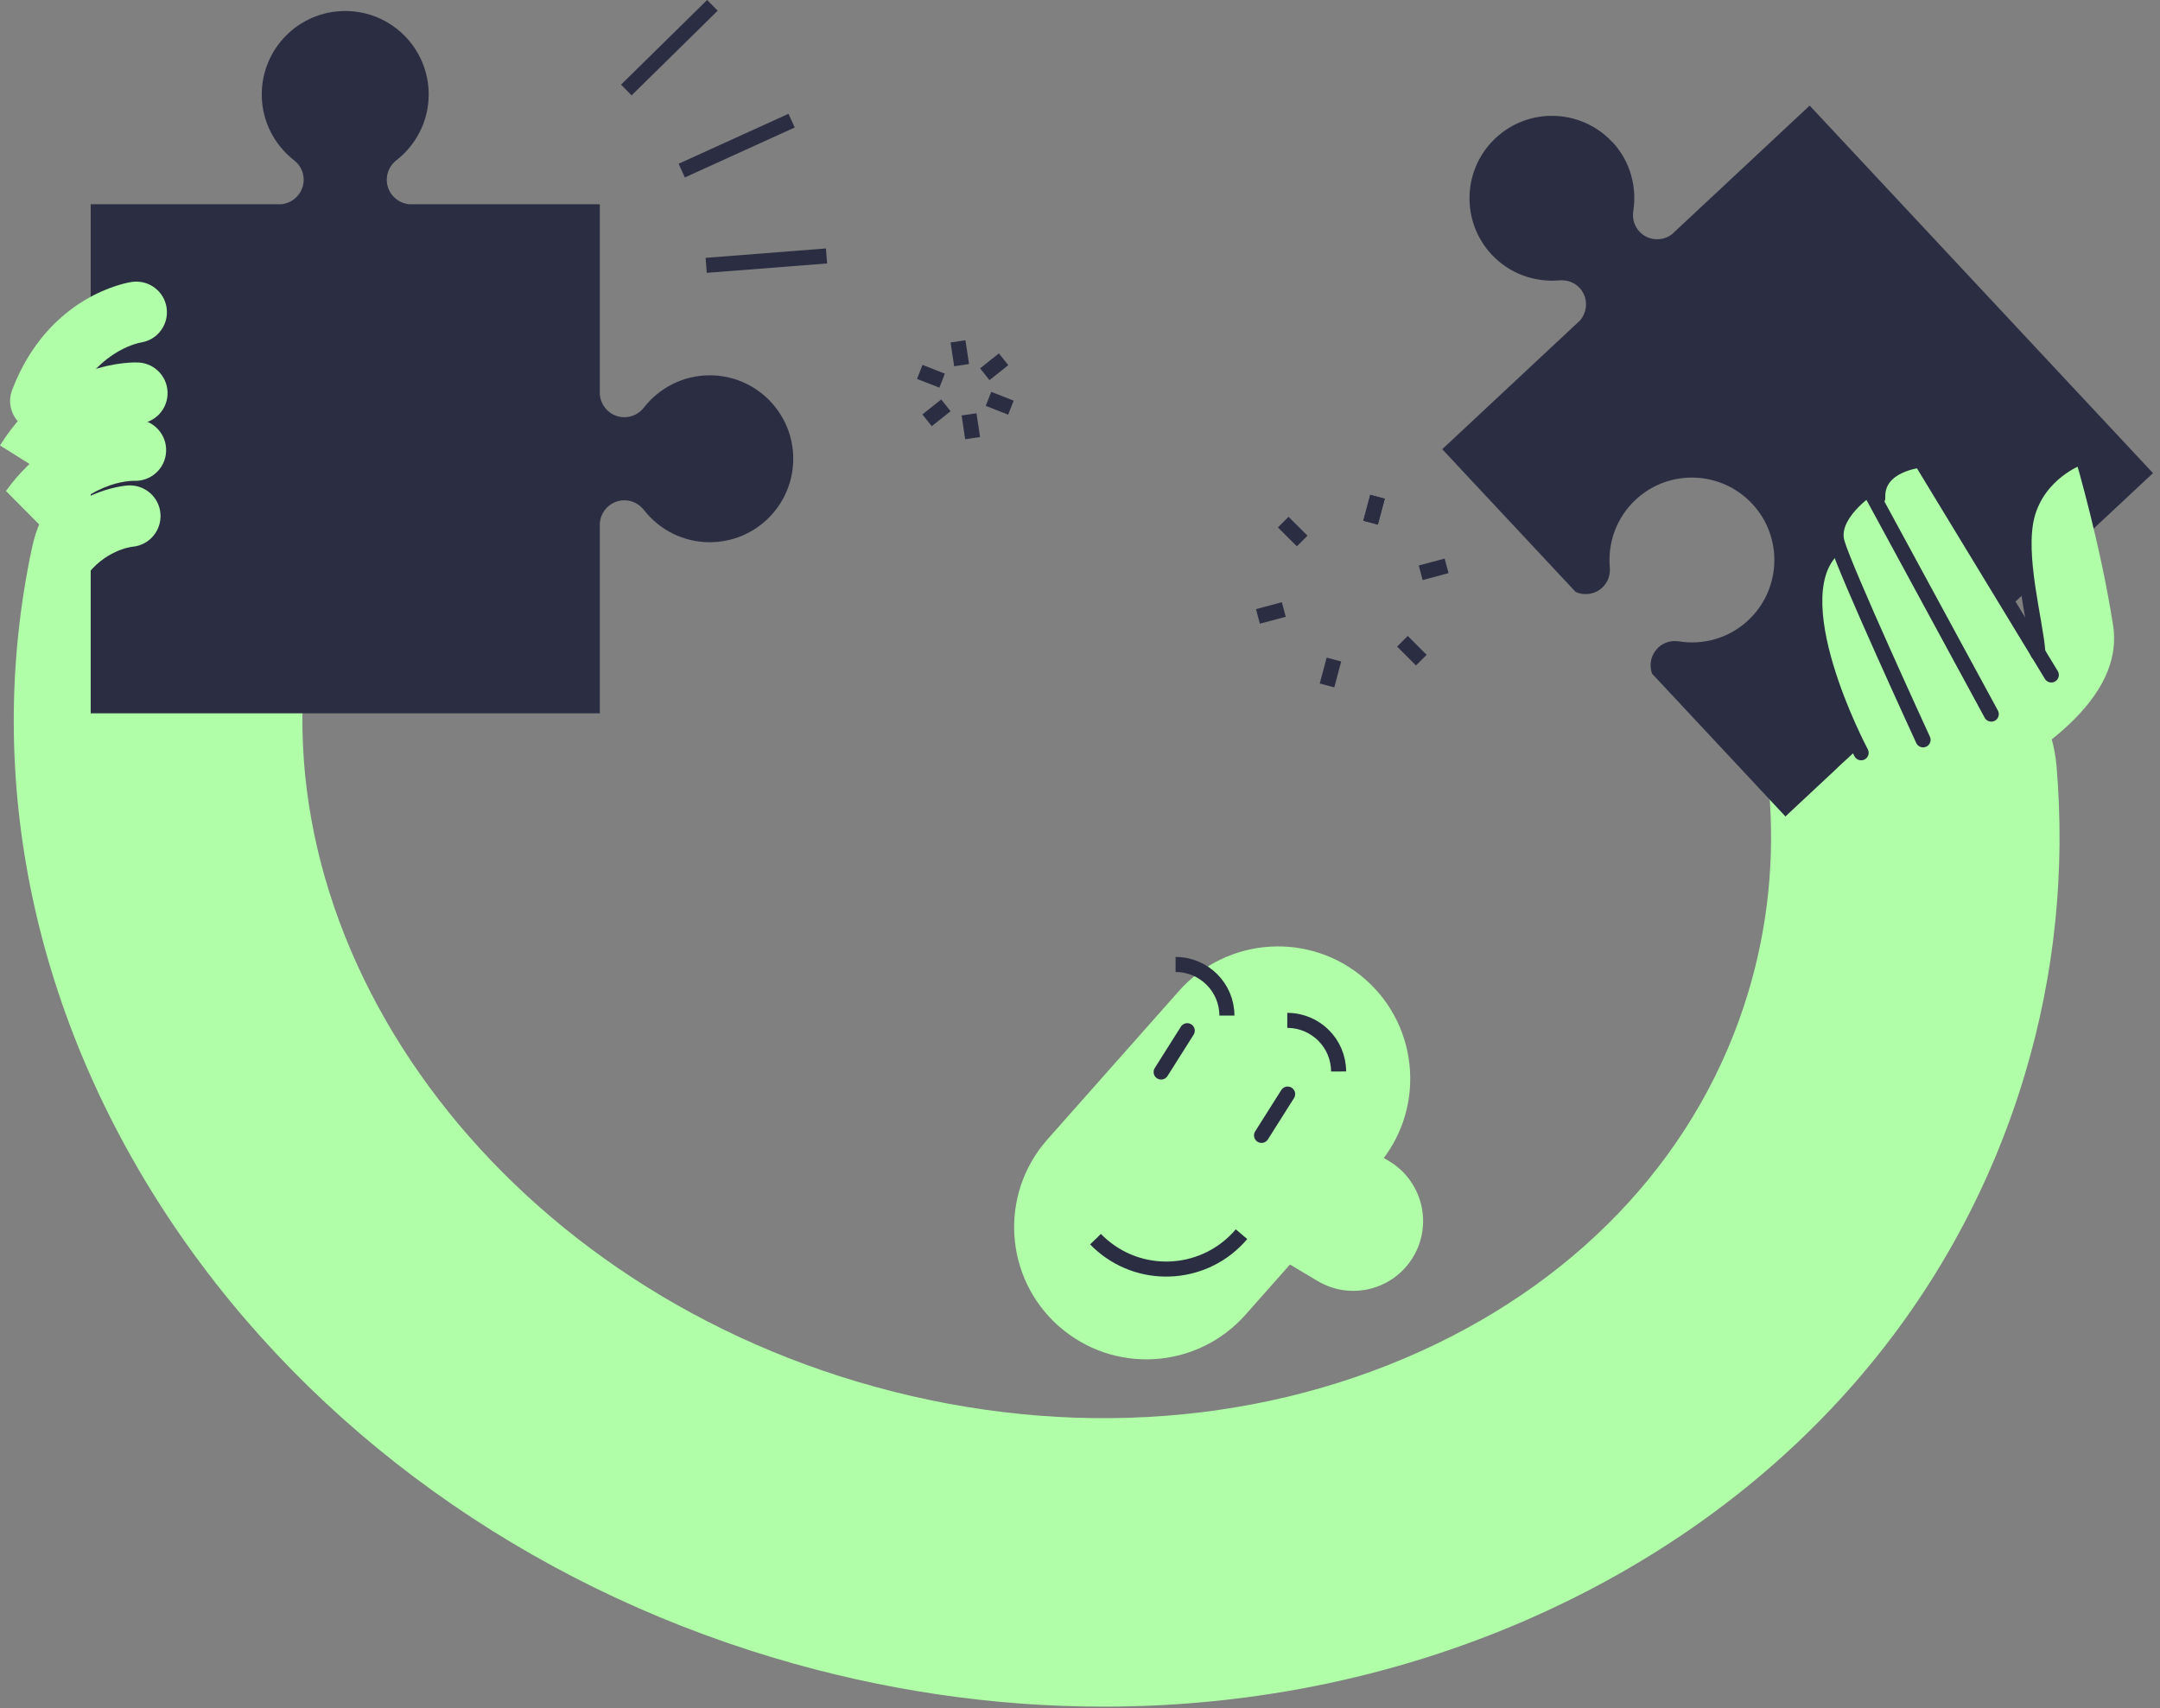 <svg xmlns="http://www.w3.org/2000/svg" width="287" height="227" viewBox="0 0 287 227" fill="none"><rect x="0" y="0" width="287" height="227" fill="#808080" stroke="none"/><g clip-path="url(#clip0_3168_5860)"><path d="M146.64 226.78C132.09 226.78 117.32 224.63 102.84 220.3C69.86 210.44 41.6 190.13 23.25 163.09C4.49 135.44 -2.26 103.39 4.24 72.84C6.44 62.49 16.62 55.88 26.98 58.08C37.33 60.28 43.94 70.46 41.74 80.82C32.63 123.64 64.29 168.77 113.81 183.57C139.54 191.26 166.2 189.82 188.87 179.51C210.64 169.61 226.08 152.64 232.33 131.73C234.91 123.09 235.83 114.11 235.06 105.03C234.16 94.48 241.98 85.2 252.53 84.31C263.08 83.39 272.36 91.24 273.25 101.78C274.43 115.67 273.02 129.44 269.06 142.71C259.59 174.4 236.75 199.86 204.74 214.41C186.66 222.63 166.85 226.78 146.64 226.78Z" fill="#B0FFA8"/><path d="M140.67 176.22C133.41 169.78 132.73 158.68 139.17 151.41L156.65 131.68C163.09 124.42 174.19 123.74 181.46 130.18C188.72 136.62 189.4 147.72 182.96 154.98L165.48 174.71C159.04 181.97 147.94 182.65 140.67 176.21V176.22Z" fill="#B0FFA8"/><path d="M160.4 161.47L175.07 170.22C179.47 172.84 185.16 171.4 187.78 167C190.4 162.6 188.96 156.91 184.56 154.29L169.89 145.54L160.39 161.47H160.4Z" fill="#B0FFA8"/><path d="M156.2 128.16C159.96 128.16 163.01 131.19 163.02 134.95" stroke="#2B2E43" stroke-width="2"/><path d="M171.04 135.59C174.8 135.59 177.85 138.62 177.86 142.38" stroke="#2B2E43" stroke-width="2"/><path d="M157.75 136.96L154.28 142.45" stroke="#2B2E43" stroke-width="2" stroke-linecap="round" stroke-linejoin="round"/><path d="M171.09 145.38L167.62 150.87" stroke="#2B2E43" stroke-width="2" stroke-linecap="round" stroke-linejoin="round"/><path d="M134.32 54.17L131.34 53" stroke="#2B2E43" stroke-width="2" stroke-miterlimit="10"/><path d="M125.18 50.58L122.21 49.42" stroke="#2B2E43" stroke-width="2" stroke-miterlimit="10"/><path d="M129.23 58.22L128.76 55.06" stroke="#2B2E43" stroke-width="2" stroke-miterlimit="10"/><path d="M127.77 48.52L127.29 45.36" stroke="#2B2E43" stroke-width="2" stroke-miterlimit="10"/><path d="M133.35 47.74L130.85 49.73" stroke="#2B2E43" stroke-width="2" stroke-miterlimit="10"/><path d="M125.68 53.86L123.18 55.85" stroke="#2B2E43" stroke-width="2" stroke-miterlimit="10"/><path d="M183.03 66.01L182.11 69.45" stroke="#2B2E43" stroke-width="2"/><path d="M183.03 66.01L182.11 69.45" stroke="#2B2E43" stroke-width="2"/><path d="M170.5 69.38L173.02 71.89" stroke="#2B2E43" stroke-width="2"/><path d="M167.14 81.91L170.58 80.99" stroke="#2B2E43" stroke-width="2"/><path d="M176.32 91.08L177.24 87.64" stroke="#2B2E43" stroke-width="2"/><path d="M188.85 87.72L186.34 85.21" stroke="#2B2E43" stroke-width="2"/><path d="M192.21 75.19L188.77 76.11" stroke="#2B2E43" stroke-width="2"/><path d="M214.21 18.83C216.62 21.41 217.53 24.84 217.01 28.08C216.87 29.02 217.13 30.02 217.83 30.77C218.97 31.99 220.83 32.12 222.14 31.14L240.45 14.03L286.07 62.87L237.23 108.49L219.52 89.53C219.46 89.38 219.43 89.24 219.39 89.1C219.39 89.08 219.39 89.06 219.38 89.05C219.36 88.9 219.33 88.76 219.32 88.62C219.32 88.62 219.32 88.6 219.32 88.59C219.3 88.33 219.32 88.06 219.37 87.81C219.37 87.76 219.37 87.72 219.39 87.68C219.41 87.59 219.44 87.51 219.47 87.42C219.5 87.33 219.53 87.24 219.57 87.15C219.6 87.07 219.63 87.01 219.67 86.94C219.73 86.84 219.79 86.73 219.85 86.63C219.89 86.58 219.92 86.52 219.96 86.47C220.08 86.32 220.2 86.18 220.34 86.04C221.09 85.34 222.09 85.08 223.04 85.22C226.27 85.75 229.71 84.83 232.28 82.43C236.7 78.3 236.94 71.36 232.81 66.94C228.68 62.52 221.74 62.28 217.32 66.41C214.74 68.82 213.6 72.18 213.9 75.45C213.97 76.4 213.65 77.38 212.9 78.08C212.76 78.21 212.61 78.32 212.44 78.43C212.39 78.47 212.33 78.5 212.28 78.53C212.18 78.59 212.07 78.64 211.96 78.69C211.89 78.72 211.81 78.74 211.74 78.77C211.65 78.8 211.55 78.83 211.46 78.85C211.37 78.87 211.28 78.9 211.2 78.91C211.15 78.91 211.11 78.91 211.07 78.92C210.81 78.95 210.55 78.95 210.28 78.92C210.27 78.92 210.25 78.92 210.25 78.92C210.11 78.9 209.97 78.87 209.83 78.83C209.81 78.83 209.79 78.83 209.77 78.81C209.63 78.77 209.49 78.72 209.35 78.65L191.63 59.69L209.94 42.58C211.01 41.33 211.01 39.47 209.87 38.25C209.17 37.5 208.19 37.18 207.24 37.25C203.98 37.55 200.61 36.41 198.2 33.83C194.07 29.41 194.31 22.47 198.73 18.34C203.15 14.21 210.09 14.45 214.22 18.87L214.21 18.83Z" fill="#2B2E43"/><path d="M79.7 94.78V69.53C79.83 67.83 81.23 66.48 82.97 66.48C84.01 66.48 84.92 66.98 85.53 67.73C87.56 70.36 90.73 72.05 94.31 72.05C100.43 72.05 105.4 67.08 105.4 60.96C105.4 54.84 100.43 49.87 94.31 49.87C90.74 49.87 87.56 51.57 85.53 54.19C84.93 54.94 84.01 55.44 82.97 55.44C81.23 55.44 79.82 54.09 79.7 52.39V27.14H54.34C52.69 26.96 51.39 25.59 51.39 23.88C51.39 22.84 51.88 21.93 52.64 21.32C55.26 19.29 56.96 16.12 56.96 12.55C56.96 6.42 51.99 1.46 45.87 1.46C39.75 1.46 34.78 6.42 34.78 12.55C34.78 16.12 36.48 19.29 39.1 21.32C39.86 21.92 40.35 22.84 40.35 23.88C40.35 25.58 39.05 26.96 37.4 27.14H12.05V94.79H79.7V94.78Z" fill="#2B2E43"/><path d="M241.49 75.68C241.88 74.68 242.44 73.85 243.19 73.14L243.78 72.58L243.66 71.78C243.56 71.09 243.66 70.38 243.93 69.68C244.94 67.1 247.93 65.12 247.96 65.1L249.06 65.25L249.57 64.28C250.63 62.19 253.49 61.42 254.85 61.31L270.34 84.97L269.59 79.36C269.06 76.01 268.2 71.6 269.01 68.57C269.12 68.17 269.24 67.79 269.38 67.43C271.2 62.8 275.73 61.05 275.77 61.03C275.91 61.49 279.1 72.37 280.77 83.13C281.08 85.13 280.84 87.15 280.06 89.14C276.48 98.26 262.35 105.12 254.25 108.4C249.74 110.23 242.9 109.58 239.19 108.11C239.19 108.11 244.87 100.11 246.9 100.19L246.55 99.5C245.73 97.87 243.67 93.57 242.23 88.73C240.54 83.06 240.28 78.66 241.45 75.67L241.49 75.68Z" fill="#B0FFA8"/><path d="M276.14 60.88C276.14 60.88 270.87 62.86 269.37 68.42C267.93 73.77 270.53 82.69 270.78 86.79" stroke="#2B2E43" stroke-width="2" stroke-linecap="round" stroke-linejoin="round"/><path d="M272.56 89.69L255.22 61.15C255.22 61.15 249.3 61.64 249.5 66.18" stroke="#2B2E43" stroke-width="2" stroke-linecap="round" stroke-linejoin="round"/><path d="M264.58 94.89L248.32 64.93C248.32 64.93 243.04 68.39 244.1 72.1C245.16 75.81 255.52 98.31 255.52 98.31" stroke="#2B2E43" stroke-width="2" stroke-linecap="round" stroke-linejoin="round"/><path d="M247.29 100.03C247.29 100.03 235.9 78.68 244.1 72.49" stroke="#2B2E43" stroke-width="2" stroke-linecap="round" stroke-linejoin="round"/><path d="M3.24 56.72C1.63 55.7 0.91 53.67 1.61 51.83C6.45 39.15 17.09 37.52 17.54 37.46C19.77 37.15 21.83 38.7 22.14 40.92C22.45 43.13 20.93 45.17 18.73 45.51C18.37 45.57 12.27 46.75 9.22 54.74C8.42 56.84 6.07 57.89 3.96 57.08C3.7 56.98 3.46 56.86 3.23 56.72H3.24Z" fill="#B0FFA8"/><path d="M0 59.19C7.21 47.69 17.96 48.14 18.41 48.17C20.66 48.29 22.38 50.21 22.26 52.46C22.14 54.69 20.25 56.4 18.03 56.3C17.67 56.3 11.45 56.27 6.91 63.52" fill="#B0FFA8"/><path d="M0.79 65.24C7.98 55.3 17.78 55.7 18.21 55.73C20.46 55.85 22.19 57.78 22.07 60.03C21.95 62.27 20.05 63.98 17.82 63.89C17.46 63.89 11.22 63.87 6.66 71.15" fill="#B0FFA8"/><path d="M4.64 72.04C9.44 65.25 16.2 64.57 16.95 64.51C19.2 64.35 21.16 66.03 21.32 68.28C21.48 70.51 19.82 72.46 17.6 72.65C17.36 72.68 13.86 73.13 11.3 76.75" fill="#B0FFA8"/><path d="M145.56 164.66C145.85 164.96 146.16 165.25 146.49 165.53C152.01 170.21 160.28 169.52 164.96 164" stroke="#2B2E43" stroke-width="2"/><path d="M90.58 22.67L105.18 16.03" stroke="#2B2E43" stroke-width="2"/><path d="M83.22 11.96L94.66 0.71" stroke="#2B2E43" stroke-width="2"/><path d="M93.83 35.26L109.82 34.01" stroke="#2B2E43" stroke-width="2"/></g><defs><clipPath id="clip0_3168_5860"><rect width="286.08" height="226.78" fill="white"/></clipPath></defs></svg>